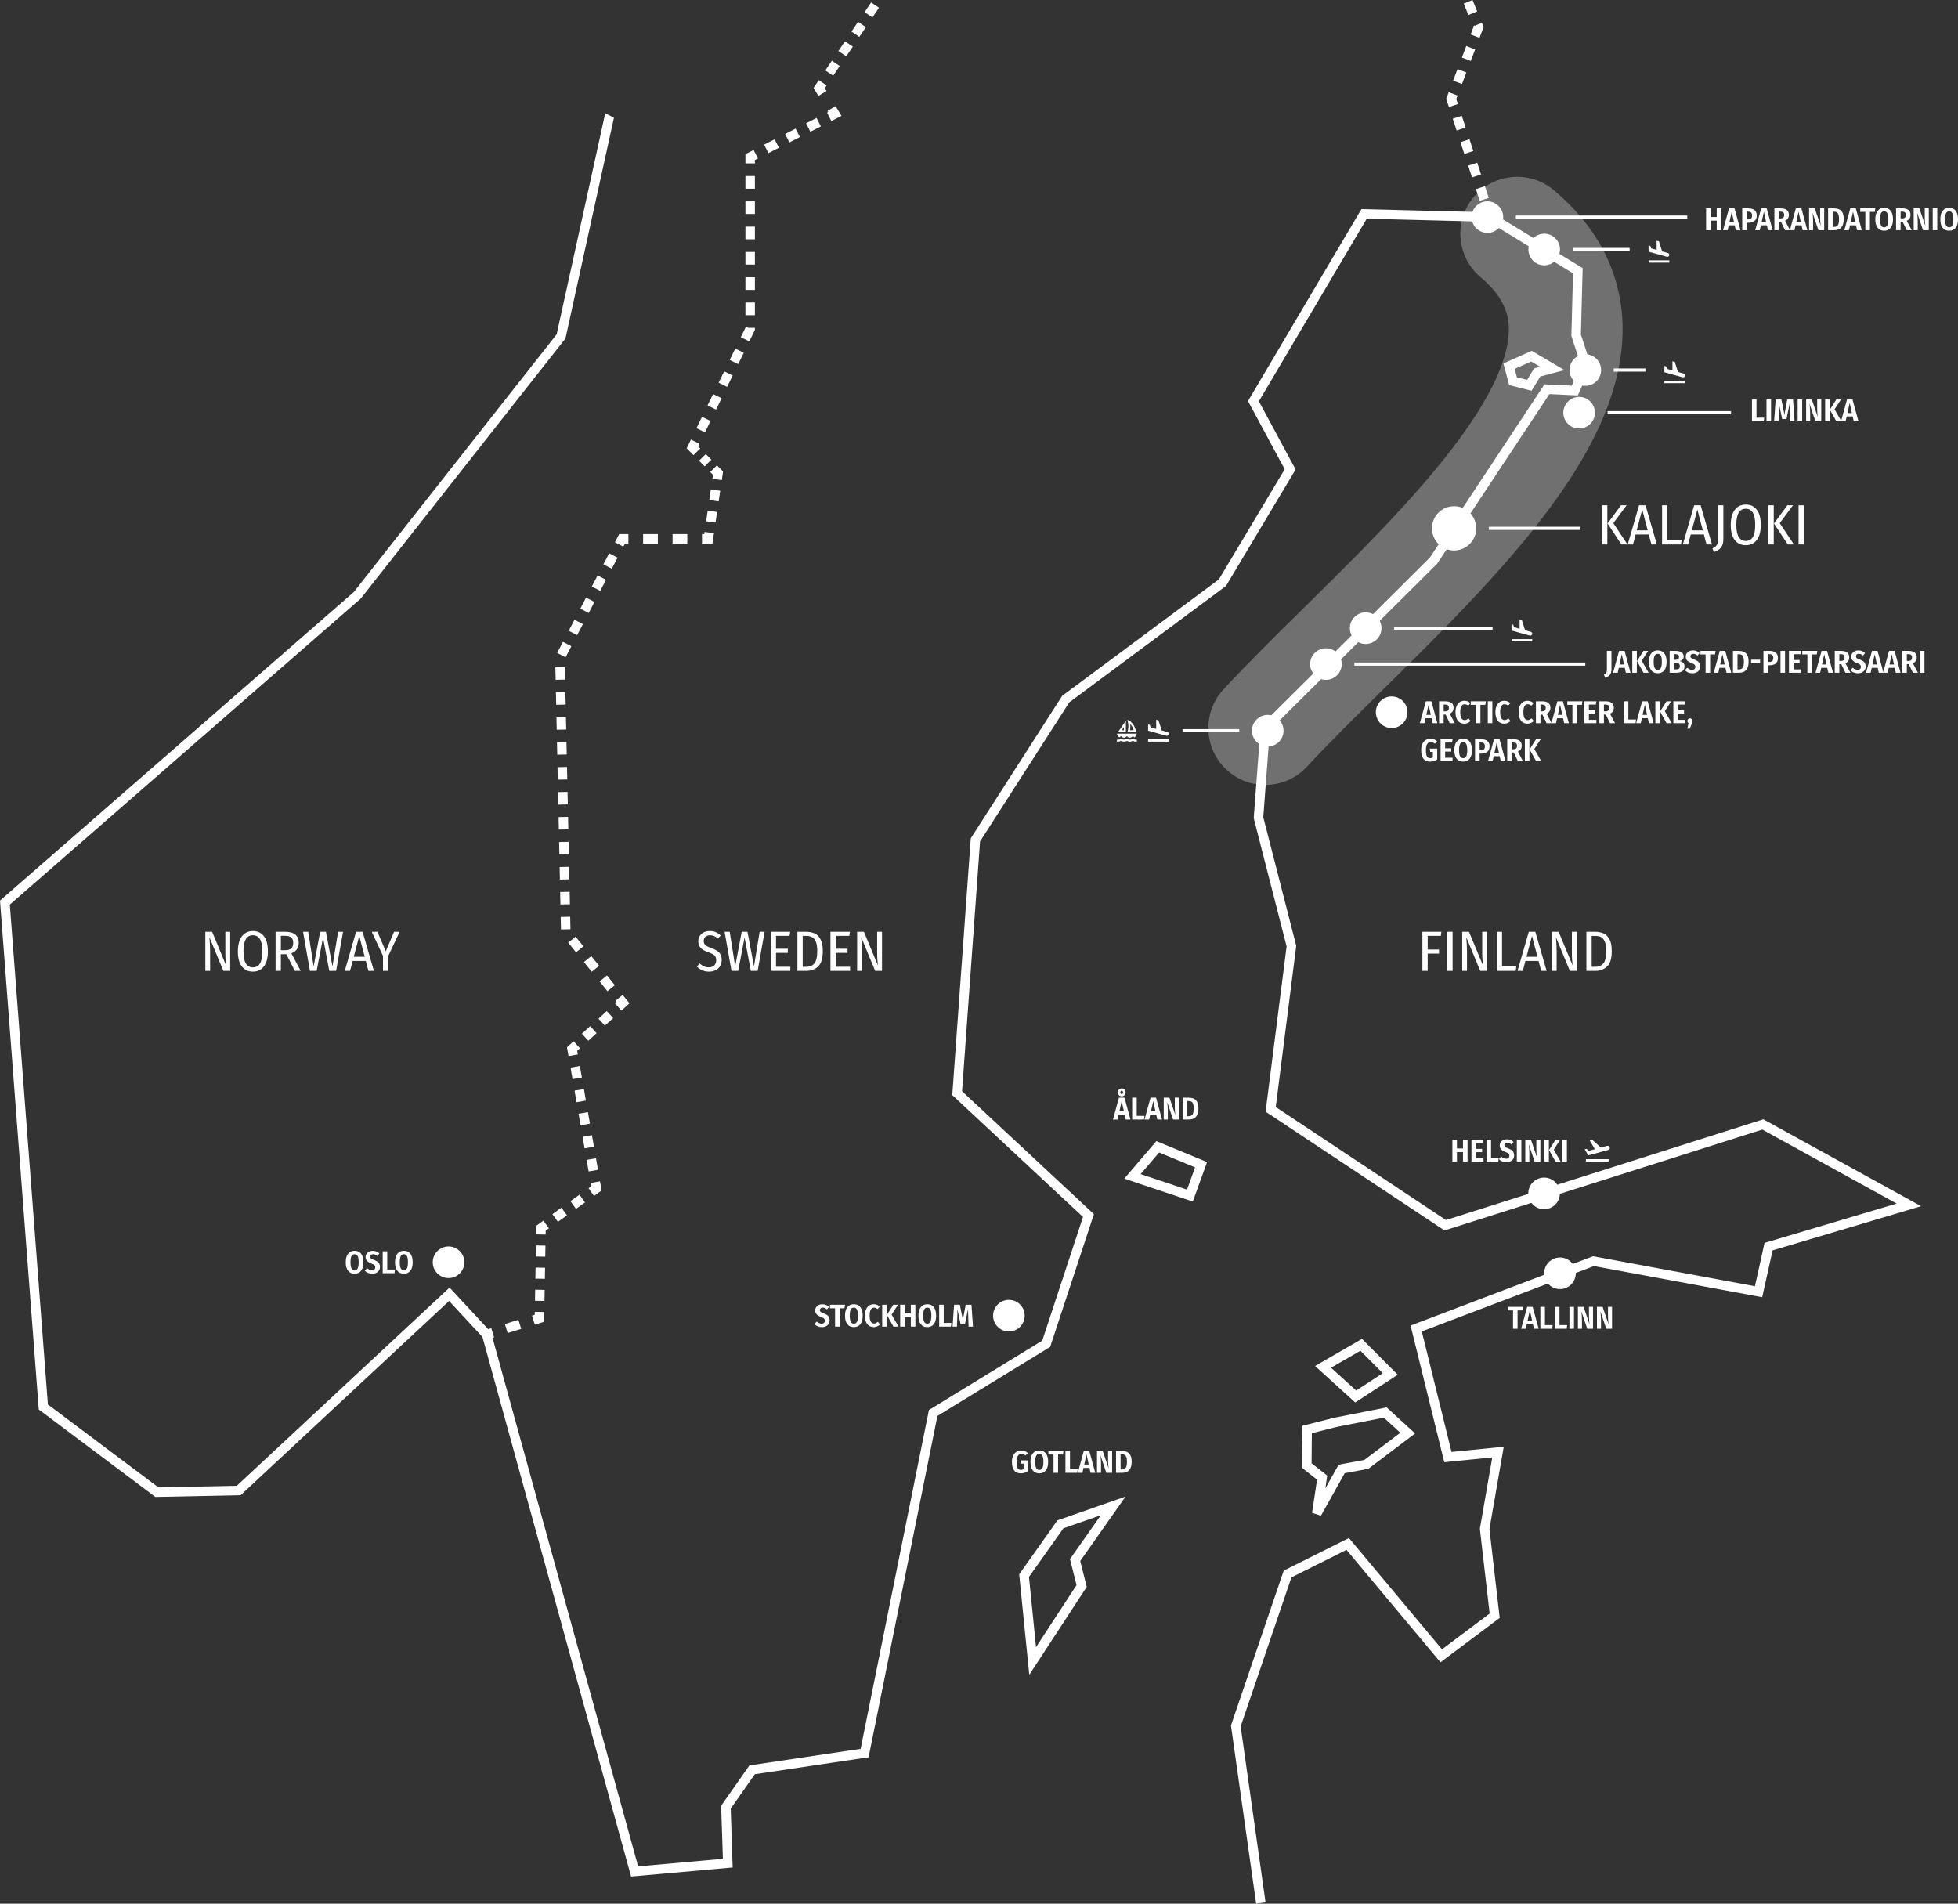 <?xml version="1.0" encoding="UTF-8"?>
<svg id="Layer_2" xmlns="http://www.w3.org/2000/svg" width="1092.76mm" height="1062.42mm" viewBox="0 0 3097.6 3011.58">
  <rect x="0" y="0" width="3097.6" height="3011.58" fill="#333333" stroke="none"/>
  <defs>
    <style>
      .cls-1 {
        fill: #fff;
      }

      .cls-2 {
        opacity: .3;
      }
    </style>
  </defs>
  <g id="Layer_3">
    <g>
      <g>
        <path class="cls-1" d="M2542.87,799.36v61.92h-8.37v-61.92h8.37ZM2573.29,799.36l-20.97,28.26,22.41,33.66h-9.63l-21.87-33.12,21.15-28.8h8.91Z"/>
        <path class="cls-1" d="M2612.53,861.28l-4.14-15.75h-20.79l-4.14,15.75h-8.37l17.91-61.92h10.26l17.91,61.92h-8.64ZM2589.31,838.96h17.37l-8.64-32.94-8.73,32.94Z"/>
        <path class="cls-1" d="M2637.81,799.36v54.81h22.59l-.9,7.11h-30.06v-61.92h8.37Z"/>
        <path class="cls-1" d="M2699.73,861.28l-4.14-15.75h-20.79l-4.14,15.75h-8.37l17.91-61.92h10.26l17.91,61.92h-8.64ZM2676.51,838.96h17.37l-8.64-32.94-8.73,32.94Z"/>
        <path class="cls-1" d="M2726.37,852.64c0,4.08-.58,7.44-1.75,10.08-1.17,2.64-2.82,4.77-4.95,6.39-2.13,1.62-4.88,3.06-8.24,4.32l-2.25-5.94c2.46-1.2,4.3-2.42,5.54-3.64,1.23-1.23,2.08-2.73,2.57-4.5.48-1.77.72-4.12.72-7.07v-52.92h8.37v53.28Z"/>
        <path class="cls-1" d="M2779.25,806.33c4.23,5.43,6.34,13.43,6.34,23.99s-2.1,18.33-6.3,23.85c-4.2,5.52-10.02,8.28-17.46,8.28s-13.18-2.71-17.42-8.14c-4.23-5.43-6.34-13.39-6.34-23.9,0-6.9.97-12.76,2.92-17.59,1.95-4.83,4.71-8.47,8.28-10.94,3.57-2.46,7.75-3.69,12.55-3.69,7.38,0,13.19,2.71,17.42,8.14ZM2746.89,830.41c0,16.86,4.98,25.29,14.94,25.29,4.92,0,8.64-2.01,11.16-6.03,2.52-4.02,3.78-10.47,3.78-19.35s-1.28-15.27-3.83-19.35c-2.55-4.08-6.25-6.12-11.12-6.12-9.96,0-14.94,8.52-14.94,25.56Z"/>
        <path class="cls-1" d="M2806.11,799.36v61.92h-8.37v-61.92h8.37ZM2836.53,799.36l-20.97,28.26,22.41,33.66h-9.63l-21.87-33.12,21.15-28.8h8.91Z"/>
        <path class="cls-1" d="M2853.72,799.36v61.92h-8.37v-61.92h8.37Z"/>
      </g>
      <circle class="cls-1" cx="2300.4" cy="835.81" r="35"/>
      <rect class="cls-1" x="2355.4" y="833.31" width="144.72" height="5"/>
      <g>
        <rect class="cls-1" x="2348.3" y="333.7" width="15" height="10" transform="translate(12.05 752.65) rotate(-18.2)"/>
        <path class="cls-1" d="M2341.01,317.73l-6.1-18.56,14.25-4.68,6.1,18.56-14.25,4.69ZM2328.81,280.62l-6.1-18.56,14.25-4.68,6.1,18.56-14.25,4.68ZM2316.61,243.51l-6.1-18.56,14.25-4.69,6.1,18.56-14.25,4.68ZM2304.4,206.4l-6.1-18.56,14.25-4.68,6.1,18.56-14.25,4.68ZM2292.2,169.28l-4.25-12.92,3.99-10.51,14.02,5.33-2.11,5.54,2.59,7.88-14.25,4.69ZM2312.9,132.92l-14.02-5.33,6.93-18.26,14.02,5.33-6.93,18.26ZM2326.77,96.39l-14.02-5.33,6.93-18.26,14.02,5.33-6.93,18.26ZM2340.64,59.87l-14.02-5.33,4.37-11.5-.5-1.21,1.13-.46.42-1.1,1.17.45,11.16-4.58,2.75,6.69-6.47,17.04ZM2323.07,23.77l-7.42-18.07,13.88-5.7,7.42,18.07-13.88,5.7Z"/>
      </g>
      <polyline class="cls-1" points="971.27 186.33 894.57 535.44 893.51 536.79 570.73 946.88 570.2 947.34 15.53 1431.04 75.75 2221.84 250.64 2353 374.65 2350.47 711.2 2036.92 776.72 2107.49 777.21 2109.25 1009.53 2952.56 1143.63 2940.61 1140.86 2856.67 1185.56 2792.86 1361.51 2766.66 1469.6 2230.6 1648.88 2120.83 1713.34 1925.2 1506.51 1732.42 1535.78 1326.23 1536.81 1324.62 1680.42 1100.76 1928.24 916.65 2032.44 742.3 1974.32 634.47 2153.8 330.79 2359.56 336 2503.8 424.16 2501.01 529.2 2517.08 578.53 2496.14 625.58 2451.16 623.43 2273.8 891.54 2273.26 892.08 2008.92 1155.07 1998.55 1292.84 2050.68 1496.22 2018.26 1751.3 2287.52 1930.07 2789.63 1770.74 3039.19 1908.17 2804.29 1978.08 2787.82 2052.18 2521.6 2002.9 2249.29 2106.27 2296.35 2296.95 2378.97 2288.69 2356.33 2418.9 2372.55 2559.49 2278.86 2629.75 2130.14 2451.82 2043.08 2495.35 1962.74 2731.18 2002.12 3009.48 1987.27 3011.58 1947.39 2729.73 1947.96 2728.04 2030.86 2484.69 2134.04 2433.1 2281.25 2609.22 2356.66 2552.66 2341.18 2418.46 2360.81 2305.58 2284.9 2313.17 2231.55 2096.96 2520.21 1987.38 2776.32 2034.79 2791.56 1966.22 3000.55 1904.02 2788.03 1786.98 2285.21 1946.54 2002.2 1758.65 2035.44 1497.17 1983.41 1294.18 1994.38 1148.37 2262.14 881.99 2443.35 608.04 2486.61 610.11 2501.03 577.69 2485.94 531.39 2488.58 432.44 2355.16 350.89 2162.23 346.01 1991.55 634.81 2049.69 742.68 1939.58 926.91 1938.38 927.8 1691.57 1111.17 1550.47 1331.11 1521.99 1726.34 1730.59 1920.77 1661.4 2130.75 1483.01 2239.98 1374.14 2779.95 1194.15 2806.75 1156.02 2861.17 1159.08 2954.3 998.39 2968.62 763.23 2115.01 710.44 2058.13 380.69 2365.35 245.77 2368.1 61.31 2229.76 61.06 2226.37 0 1424.67 2.83 1422.2 559.81 936.5 880.66 528.86 957.21 180.43 957.96 179.29"/>
      <g>
        <path class="cls-1" d="M1318.12,119.81l-12.44-8.38,10.35-15.36,12.44,8.38-10.35,15.36ZM1338.82,89.08l-12.44-8.38,10.35-15.36,12.44,8.38-10.35,15.36ZM1359.51,58.35l-12.44-8.38,10.35-15.36,12.44,8.38-10.35,15.36ZM1380.21,27.62l-12.44-8.38,10.35-15.36,12.44,8.38-10.35,15.36Z"/>
        <polygon class="cls-1" points="1294.71 151.72 1287.07 139.06 1295.33 126.8 1307.77 135.18 1304.86 139.5 1307.55 143.97 1294.71 151.72"/>
        <polygon class="cls-1" points="1315.2 191.5 1308.39 178.14 1310.12 177.26 1309.12 175.59 1321.96 167.85 1331.29 183.31 1315.2 191.5"/>
        <path class="cls-1" d="M1215.68,242.17l-6.8-13.37,16.59-8.44,6.8,13.37-16.59,8.44ZM1248.85,225.28l-6.8-13.37,16.59-8.44,6.8,13.37-16.59,8.44ZM1282.02,208.39l-6.8-13.37,16.59-8.44,6.8,13.37-16.59,8.44Z"/>
        <polygon class="cls-1" points="1194.28 258.47 1179.28 258.47 1179.28 243.87 1192.29 237.25 1199.1 250.61 1194.28 253.06 1194.28 258.47"/>
        <path class="cls-1" d="M1115.31,683.95l-13.48-6.57,8.76-17.99,13.48,6.57-8.76,17.99ZM1132.84,647.97l-13.48-6.57,8.76-17.99,13.48,6.57-8.76,17.99ZM1150.37,611.99l-13.48-6.57,8.77-17.99,13.48,6.57-8.77,17.99ZM1167.9,576.01l-13.48-6.57,8.77-17.99,13.48,6.57-8.77,17.99ZM1185.43,540.04l-13.48-6.57,8.1-16.62,3.61,1.76h10.63v3.26l-8.85,18.17ZM1194.28,498.6h-15v-20.01h15v20.01ZM1194.28,458.58h-15v-20.01h15v20.01ZM1194.28,418.55h-15v-20.01h15v20.01ZM1194.28,378.53h-15v-20.01h15v20.01ZM1194.28,338.51h-15v-20.01h15v20.01ZM1194.28,298.49h-15v-20.01h15v20.01Z"/>
        <polygon class="cls-1" points="1097.13 720.03 1086.35 709.14 1093.06 695.37 1106.54 701.94 1104.49 706.14 1107.78 709.47 1097.13 720.03"/>
        <rect class="cls-1" x="1108.18" y="721.83" width="15" height="12.53" transform="translate(-189.36 995.96) rotate(-44.73)"/>
        <polygon class="cls-1" points="1141.9 759.54 1127.06 757.35 1127.97 751.17 1123.57 746.72 1134.23 736.17 1143.91 745.94 1141.9 759.54"/>
        <path class="cls-1" d="M1131.98,826.79l-14.84-2.19,2.48-16.81,14.84,2.19-2.48,16.81ZM1136.94,793.17l-14.84-2.19,2.48-16.81,14.84,2.19-2.48,16.81Z"/>
        <polygon class="cls-1" points="1127.09 859.9 1110.61 859.9 1110.61 844.9 1114.14 844.9 1114.65 841.42 1129.49 843.61 1127.09 859.9"/>
        <path class="cls-1" d="M1087.32,859.9h-23.3v-15h23.3v15ZM1040.72,859.9h-23.3v-15h23.3v15Z"/>
        <polygon class="cls-1" points="986.15 864.74 972.85 857.8 979.58 844.9 994.13 844.9 994.13 859.9 988.67 859.9 986.15 864.74"/>
        <path class="cls-1" d="M961.02,1567.97l-12.42-15.35,11.66-9.43,12.42,15.35-11.66,9.43ZM936.18,1537.26l-12.42-15.35,11.66-9.43,12.42,15.35-11.66,9.43ZM911.34,1506.55l-12.42-15.35,11.66-9.43,12.42,15.35-11.66,9.43ZM887.48,1470.32l-.42-19.74,15-.32.42,19.74-15,.32ZM886.63,1430.83l-.42-19.74,15-.32.42,19.74-15,.32ZM885.79,1391.34l-.42-19.74,15-.32.42,19.74-15,.32ZM884.95,1351.85l-.42-19.74,15-.32.42,19.74-15,.32ZM884.11,1312.36l-.42-19.74,15-.32.42,19.74-15,.32ZM883.27,1272.88l-.42-19.74,15-.32.42,19.74-15,.32ZM882.42,1233.39l-.42-19.74,15-.32.42,19.74-15,.32ZM881.58,1193.9l-.42-19.74,15-.32.42,19.74-15,.32ZM880.74,1154.41l-.42-19.74,15-.32.42,19.74-15,.32ZM879.9,1114.92l-.42-19.74,15-.32.42,19.74-15,.32ZM879.05,1075.43l-.42-19.74,15-.32.42,19.74-15,.32ZM894.76,1039.81l-13.3-6.94,9.14-17.51,13.3,6.94-9.14,17.51ZM913.04,1004.8l-13.3-6.94,9.14-17.51,13.3,6.94-9.14,17.51ZM931.32,969.78l-13.3-6.94,9.14-17.51,13.3,6.94-9.14,17.51ZM949.59,934.77l-13.3-6.94,9.14-17.51,13.3,6.94-9.14,17.51ZM967.87,899.75l-13.3-6.94,9.14-17.51,13.3,6.94-9.14,17.51Z"/>
        <polygon class="cls-1" points="983.2 1598.66 973.12 1587.56 975.28 1585.6 973.44 1583.33 985.1 1573.9 995.84 1587.18 983.2 1598.66"/>
        <path class="cls-1" d="M930.65,1646.42l-10.09-11.1,13.14-11.94,10.09,11.1-13.14,11.94ZM956.93,1622.54l-10.09-11.1,13.14-11.94,10.09,11.1-13.14,11.94Z"/>
        <polygon class="cls-1" points="899.4 1670.68 896.97 1656.76 907.43 1647.26 917.51 1658.36 913.17 1662.31 914.18 1668.1 899.4 1670.68"/>
        <path class="cls-1" d="M931.24,1853.18l-3.18-18.25,14.78-2.58,3.18,18.25-14.78,2.58ZM924.87,1816.68l-3.18-18.25,14.78-2.58,3.18,18.25-14.78,2.58ZM918.51,1780.18l-3.18-18.25,14.78-2.58,3.18,18.25-14.78,2.58ZM912.14,1743.68l-3.18-18.25,14.78-2.58,3.18,18.25-14.78,2.58ZM905.77,1707.18l-3.18-18.25,14.78-2.58,3.18,18.25-14.78,2.58Z"/>
        <polygon class="cls-1" points="939.79 1891.92 931.04 1879.73 935.34 1876.65 934.43 1871.43 949.21 1868.85 951.73 1883.34 939.79 1891.92"/>
        <path class="cls-1" d="M882.67,1932.92l-8.75-12.19,14.28-10.25,8.75,12.19-14.28,10.25ZM911.23,1912.42l-8.75-12.19,14.28-10.25,8.75,12.19-14.28,10.25Z"/>
        <polygon class="cls-1" points="863.22 1953.05 848.22 1952.78 848.46 1939.02 859.64 1930.99 868.39 1943.18 863.33 1946.81 863.22 1953.05"/>
        <path class="cls-1" d="M861.37,2058.07l-15-.26.31-17.5,15,.26-.31,17.5ZM861.99,2023.06l-15-.26.31-17.5,15,.26-.31,17.5ZM862.6,1988.05l-15-.26.31-17.5,15,.26-.31,17.5Z"/>
        <polygon class="cls-1" points="846.06 2095.56 841.62 2081.23 845.99 2079.88 846.07 2075.31 861.07 2075.57 860.8 2091 846.06 2095.56"/>
        <rect class="cls-1" x="800.47" y="2090.84" width="22.44" height="15" transform="translate(-583.94 333.66) rotate(-17.19)"/>
        <rect class="cls-1" x="769.75" y="2102.27" width="10" height="15" transform="translate(-588.98 323.27) rotate(-17.19)"/>
      </g>
      <path class="cls-1" d="M1628.35,2649.49l-15.97-158.96,60.46-85.35,107.8-37.65-71.67,101.92,10.24,40.95-90.87,139.08ZM1627.86,2494.61l11.16,111.1,64.05-98.03-10.31-41.25,48.77-69.36-59.22,20.68-54.45,76.86Z"/>
      <path class="cls-1" d="M1887.04,1900.81l-108.42-36.21,50.79-59.39,80.2,33.15-22.58,62.46ZM1804.49,1857.43l73.41,24.52,12.73-35.21-56.89-23.51-29.25,34.2Z"/>
      <g>
        <path class="cls-1" d="M1621.46,2295.65c1.68.72,3.24,1.74,4.67,3.08l-3.65,3.75c-1.13-.9-2.18-1.55-3.15-1.95-.97-.4-2.07-.6-3.3-.6-5.1,0-7.65,4.25-7.65,12.75,0,3.23.24,5.77.72,7.62.48,1.85,1.2,3.16,2.15,3.92.95.77,2.19,1.15,3.72,1.15s3.07-.4,4.4-1.2v-8.7h-4.2l-.7-5.2h11.8v17c-1.63,1.1-3.42,1.96-5.35,2.58-1.93.62-3.88.92-5.85.92-4.73,0-8.28-1.5-10.62-4.5-2.35-3-3.53-7.55-3.53-13.65,0-3.9.65-7.21,1.95-9.93,1.3-2.72,3.08-4.75,5.33-6.1s4.77-2.03,7.57-2.03c2.1,0,3.99.36,5.68,1.08Z"/>
        <path class="cls-1" d="M1654.53,2299.2c2.43,3.08,3.65,7.58,3.65,13.48s-1.22,10.31-3.65,13.42c-2.43,3.12-5.87,4.67-10.3,4.67s-7.88-1.54-10.33-4.62c-2.45-3.08-3.67-7.58-3.67-13.47s1.22-10.31,3.67-13.42,5.89-4.68,10.33-4.68,7.87,1.54,10.3,4.62ZM1639.33,2302.92c-1.07,1.97-1.6,5.22-1.6,9.75s.54,7.83,1.62,9.77c1.08,1.95,2.71,2.93,4.88,2.93s3.83-.98,4.88-2.93c1.05-1.95,1.58-5.21,1.58-9.77s-.53-7.78-1.58-9.75-2.67-2.95-4.88-2.95-3.83.98-4.9,2.95Z"/>
        <path class="cls-1" d="M1682.38,2295.37l-.75,5.6h-7.75v29h-7.2v-29h-8.1v-5.6h23.8Z"/>
        <path class="cls-1" d="M1692.73,2295.37v28.8h12.2l-.75,5.8h-18.65v-34.6h7.2Z"/>
        <path class="cls-1" d="M1725.28,2329.97l-1.7-7.8h-9.5l-1.7,7.8h-7.3l9.5-34.6h8.7l9.45,34.6h-7.45ZM1715.28,2316.87h7.1l-3.55-16.15-3.55,16.15Z"/>
        <path class="cls-1" d="M1759.38,2329.97h-9.15l-9.3-27.65c.07.47.1.83.1,1.1.27,2.33.47,4.44.62,6.33.15,1.88.22,4.07.22,6.57v13.65h-6.4v-34.6h9l9.45,27.7c-.63-4.33-.95-8.43-.95-12.3v-15.4h6.4v34.6Z"/>
        <path class="cls-1" d="M1782.46,2296.72c2.35.9,4.25,2.62,5.7,5.15s2.17,6.08,2.17,10.65c0,11.63-5.15,17.45-15.45,17.45h-9.3v-34.6h8.6c3.17,0,5.92.45,8.27,1.35ZM1772.78,2300.67v24h2.5c2.47,0,4.35-.88,5.65-2.62s1.95-4.92,1.95-9.53c0-3.2-.33-5.67-.98-7.4-.65-1.73-1.52-2.91-2.62-3.53-1.1-.62-2.45-.92-4.05-.92h-2.45Z"/>
      </g>
      <g>
        <path class="cls-1" d="M1780.94,1771.08l-1.7-7.8h-9.5l-1.7,7.8h-7.3l9.5-34.6h8.7l9.45,34.6h-7.45ZM1779.06,1723.63c1.12,1.17,1.68,2.65,1.68,4.45s-.56,3.28-1.68,4.45-2.61,1.75-4.47,1.75-3.41-.58-4.53-1.75-1.67-2.65-1.67-4.45.56-3.28,1.67-4.45c1.12-1.17,2.62-1.75,4.53-1.75s3.36.58,4.47,1.75ZM1770.94,1757.99h7.1l-3.55-16.15-3.55,16.15ZM1772.49,1728.08c0,1.77.7,2.65,2.1,2.65s2.05-.88,2.05-2.65-.68-2.65-2.05-2.65-2.1.88-2.1,2.65Z"/>
        <path class="cls-1" d="M1798.33,1736.49v28.8h12.2l-.75,5.8h-18.65v-34.6h7.2Z"/>
        <path class="cls-1" d="M1830.88,1771.08l-1.7-7.8h-9.5l-1.7,7.8h-7.3l9.5-34.6h8.7l9.45,34.6h-7.45ZM1820.88,1757.99h7.1l-3.55-16.15-3.55,16.15Z"/>
        <path class="cls-1" d="M1864.98,1771.08h-9.15l-9.3-27.65c.07.47.1.83.1,1.1.27,2.33.47,4.44.62,6.33.15,1.88.22,4.07.22,6.57v13.65h-6.4v-34.6h9l9.45,27.7c-.63-4.33-.95-8.43-.95-12.3v-15.4h6.4v34.6Z"/>
        <path class="cls-1" d="M1888.06,1737.83c2.35.9,4.25,2.62,5.7,5.15s2.17,6.08,2.17,10.65c0,11.63-5.15,17.45-15.45,17.45h-9.3v-34.6h8.6c3.17,0,5.92.45,8.27,1.35ZM1878.38,1741.79v24h2.5c2.47,0,4.35-.88,5.65-2.62s1.95-4.92,1.95-9.53c0-3.2-.33-5.67-.98-7.4-.65-1.73-1.52-2.91-2.62-3.53-1.1-.62-2.45-.92-4.05-.92h-2.45Z"/>
      </g>
      <g>
        <path class="cls-1" d="M364.16,1535.93h-10.8l-22.05-53.19c.72,7.92,1.08,15.63,1.08,23.13v30.06h-7.56v-61.92h10.71l22.14,53.28c-.24-2.1-.5-4.98-.76-8.64-.27-3.66-.41-7.29-.41-10.89v-33.75h7.65v61.92Z"/>
        <path class="cls-1" d="M417.48,1480.98c4.23,5.43,6.34,13.43,6.34,23.99s-2.1,18.33-6.3,23.85c-4.2,5.52-10.02,8.28-17.46,8.28s-13.18-2.71-17.42-8.14c-4.23-5.43-6.34-13.39-6.34-23.9,0-6.9.97-12.76,2.92-17.59,1.95-4.83,4.71-8.47,8.28-10.94,3.57-2.46,7.75-3.69,12.55-3.69,7.38,0,13.19,2.71,17.42,8.14ZM385.13,1505.06c0,16.86,4.98,25.29,14.94,25.29,4.92,0,8.64-2.01,11.16-6.03,2.52-4.02,3.78-10.47,3.78-19.35s-1.28-15.27-3.83-19.35c-2.55-4.08-6.25-6.12-11.12-6.12-9.96,0-14.94,8.52-14.94,25.56Z"/>
        <path class="cls-1" d="M466.4,1535.93l-13.32-26.37h-8.73v26.37h-8.37v-61.92h14.49c14.76,0,22.14,5.82,22.14,17.46,0,4.08-.99,7.53-2.97,10.35-1.98,2.82-4.89,4.89-8.73,6.21l14.76,27.9h-9.27ZM460.73,1500.33c2.1-1.89,3.15-4.84,3.15-8.87,0-3.78-1.07-6.57-3.19-8.37-2.13-1.8-5.6-2.7-10.4-2.7h-5.94v22.77h6.75c4.32,0,7.53-.95,9.63-2.83Z"/>
        <path class="cls-1" d="M542.71,1474.01l-10.98,61.92h-10.8l-9.9-52.74-10.08,52.74h-10.62l-10.89-61.92h8.1l8.64,54.81,10.35-54.81h9.09l10.35,54.81,8.91-54.81h7.83Z"/>
        <path class="cls-1" d="M582.85,1535.93l-4.14-15.75h-20.79l-4.14,15.75h-8.37l17.91-61.92h10.26l17.91,61.92h-8.64ZM559.63,1513.61h17.37l-8.64-32.94-8.73,32.94Z"/>
        <path class="cls-1" d="M632.17,1474.01l-17.82,38.07v23.85h-8.46v-23.76l-17.82-38.16h9l13.23,30.96,13.14-30.96h8.73Z"/>
      </g>
      <g>
        <path class="cls-1" d="M1132.41,1474.64c2.73,1.2,5.29,3,7.69,5.4l-4.23,4.77c-2.04-1.8-4.07-3.13-6.08-4-2.01-.87-4.18-1.3-6.53-1.3-3,0-5.42.83-7.24,2.47-1.83,1.65-2.75,3.83-2.75,6.53,0,1.8.36,3.34,1.08,4.63.72,1.29,1.95,2.46,3.69,3.51,1.74,1.05,4.2,2.12,7.38,3.2,3.66,1.32,6.66,2.73,9,4.23,2.34,1.5,4.14,3.42,5.4,5.76,1.26,2.34,1.89,5.28,1.89,8.82s-.81,6.71-2.43,9.5-3.95,4.98-6.97,6.57c-3.03,1.59-6.59,2.38-10.67,2.38-7.5,0-13.89-2.7-19.17-8.1l4.41-4.77c2.22,1.98,4.49,3.5,6.79,4.54,2.31,1.05,4.87,1.58,7.7,1.58,3.54,0,6.38-1,8.5-3.01,2.13-2.01,3.2-4.78,3.2-8.33,0-3.06-.86-5.49-2.57-7.29s-4.85-3.48-9.4-5.04c-5.82-2.04-10.01-4.41-12.56-7.11-2.55-2.7-3.82-6.21-3.82-10.53,0-3.06.76-5.83,2.29-8.33,1.53-2.49,3.67-4.42,6.43-5.8,2.76-1.38,5.88-2.07,9.36-2.07,3.66,0,6.85.6,9.58,1.8Z"/>
        <path class="cls-1" d="M1209.59,1474.01l-10.98,61.92h-10.8l-9.9-52.74-10.08,52.74h-10.62l-10.89-61.92h8.1l8.64,54.81,10.35-54.81h9.09l10.35,54.81,8.91-54.81h7.83Z"/>
        <path class="cls-1" d="M1250.09,1474.01l-.99,6.48h-21.42v20.43h18.63v6.48h-18.63v21.96h22.68v6.57h-31.05v-61.92h30.78Z"/>
        <path class="cls-1" d="M1288.25,1476.44c3.96,1.62,7.18,4.68,9.67,9.18,2.49,4.5,3.74,10.83,3.74,18.99,0,11.64-2.47,19.77-7.42,24.39-4.95,4.62-11.21,6.93-18.77,6.93h-13.95v-61.92h12.78c5.34,0,9.99.81,13.95,2.43ZM1269.89,1480.58v48.87h6.12c5.16,0,9.27-1.78,12.33-5.35,3.06-3.57,4.59-10.06,4.59-19.49,0-6.6-.8-11.67-2.38-15.21-1.59-3.54-3.63-5.89-6.12-7.06-2.49-1.17-5.44-1.75-8.86-1.75h-5.67Z"/>
        <path class="cls-1" d="M1344.59,1474.01l-.99,6.48h-21.42v20.43h18.63v6.48h-18.63v21.96h22.68v6.57h-31.05v-61.92h30.78Z"/>
        <path class="cls-1" d="M1395.35,1535.93h-10.8l-22.05-53.19c.72,7.92,1.08,15.63,1.08,23.13v30.06h-7.56v-61.92h10.71l22.14,53.28c-.24-2.1-.5-4.98-.76-8.64-.27-3.66-.41-7.29-.41-10.89v-33.75h7.65v61.92Z"/>
      </g>
      <g>
        <path class="cls-1" d="M2250.24,1535.93v-61.92h30.06l-.9,6.48h-20.79v21.6h18v6.48h-18v27.36h-8.37Z"/>
        <path class="cls-1" d="M2298.03,1474.01v61.92h-8.37v-61.92h8.37Z"/>
        <path class="cls-1" d="M2352.57,1535.93h-10.8l-22.05-53.19c.72,7.92,1.08,15.63,1.08,23.13v30.06h-7.56v-61.92h10.71l22.14,53.28c-.24-2.1-.5-4.98-.76-8.64-.27-3.66-.41-7.29-.41-10.89v-33.75h7.65v61.92Z"/>
        <path class="cls-1" d="M2376.23,1474.01v54.81h22.59l-.9,7.11h-30.06v-61.92h8.37Z"/>
        <path class="cls-1" d="M2438.15,1535.93l-4.14-15.75h-20.79l-4.14,15.75h-8.37l17.91-61.92h10.26l17.91,61.92h-8.64ZM2414.93,1513.61h17.37l-8.64-32.94-8.73,32.94Z"/>
        <path class="cls-1" d="M2494.4,1535.93h-10.8l-22.05-53.19c.72,7.92,1.08,15.63,1.08,23.13v30.06h-7.56v-61.92h10.71l22.14,53.28c-.24-2.1-.5-4.98-.76-8.64-.27-3.66-.41-7.29-.41-10.89v-33.75h7.65v61.92Z"/>
        <path class="cls-1" d="M2536.43,1476.44c3.96,1.62,7.18,4.68,9.67,9.18,2.49,4.5,3.74,10.83,3.74,18.99,0,11.64-2.47,19.77-7.42,24.39-4.95,4.62-11.21,6.93-18.77,6.93h-13.95v-61.92h12.78c5.34,0,9.99.81,13.95,2.43ZM2518.07,1480.58v48.87h6.12c5.16,0,9.27-1.78,12.33-5.35,3.06-3.57,4.59-10.06,4.59-19.49,0-6.6-.8-11.67-2.38-15.21-1.59-3.54-3.63-5.89-6.12-7.06-2.49-1.17-5.44-1.75-8.86-1.75h-5.67Z"/>
      </g>
      <g>
        <path class="cls-1" d="M2314.5,1837.74v-15.2h-9.6v15.2h-7.2v-34.6h7.2v13.7h9.6v-13.7h7.2v34.6h-7.2Z"/>
        <path class="cls-1" d="M2346.9,1803.14l-.75,5.25h-11.05v9.15h9.65v5.2h-9.65v9.7h11.8v5.3h-19v-34.6h19Z"/>
        <path class="cls-1" d="M2358.85,1803.14v28.8h12.2l-.75,5.8h-18.65v-34.6h7.2Z"/>
        <path class="cls-1" d="M2389.77,1803.44c1.72.73,3.29,1.82,4.72,3.25l-3.35,3.85c-1.1-.97-2.2-1.67-3.3-2.12-1.1-.45-2.25-.67-3.45-.67-1.37,0-2.44.34-3.22,1.03-.78.68-1.18,1.62-1.18,2.82,0,.8.18,1.48.53,2.03s.96,1.08,1.83,1.58c.87.5,2.13,1.05,3.8,1.65,2.07.77,3.76,1.6,5.08,2.5,1.32.9,2.33,2.03,3.05,3.4.72,1.37,1.08,3.05,1.08,5.05s-.49,3.91-1.48,5.53c-.98,1.62-2.41,2.89-4.27,3.83-1.87.93-4.05,1.4-6.55,1.4-4.7,0-8.62-1.6-11.75-4.8l3.6-4c1.27,1.1,2.53,1.93,3.78,2.5,1.25.57,2.59.85,4.02.85,1.63,0,2.9-.43,3.8-1.3.9-.87,1.35-2.05,1.35-3.55,0-1.33-.41-2.41-1.23-3.22s-2.32-1.62-4.52-2.43c-3.4-1.27-5.83-2.7-7.3-4.3-1.47-1.6-2.2-3.67-2.2-6.2,0-1.9.48-3.59,1.45-5.07.97-1.48,2.3-2.63,4-3.45,1.7-.82,3.62-1.23,5.75-1.23,2.27,0,4.26.37,5.97,1.1Z"/>
        <path class="cls-1" d="M2406.85,1803.14v34.6h-7.2v-34.6h7.2Z"/>
        <path class="cls-1" d="M2436.95,1837.74h-9.15l-9.3-27.65c.07.47.1.83.1,1.1.27,2.33.47,4.44.62,6.33.15,1.88.22,4.07.22,6.57v13.65h-6.4v-34.6h9l9.45,27.7c-.63-4.33-.95-8.43-.95-12.3v-15.4h6.4v34.6Z"/>
        <path class="cls-1" d="M2450.35,1803.14v34.6h-7.2v-34.6h7.2ZM2468.2,1803.14l-10.15,15.6,11,19h-8.15l-10.3-18.45,10.2-16.15h7.4Z"/>
        <path class="cls-1" d="M2478.85,1803.14v34.6h-7.2v-34.6h7.2Z"/>
      </g>
      <circle class="cls-1" cx="2507.98" cy="585.39" r="25"/>
      <circle class="cls-1" cx="2160.53" cy="993.76" r="25"/>
      <circle class="cls-1" cx="2005.57" cy="1155.95" r="25"/>
      <circle class="cls-1" cx="2442.77" cy="1887.93" r="25"/>
      <g>
        <path class="cls-1" d="M2409.31,2067.48l-.75,5.6h-7.75v29h-7.2v-29h-8.1v-5.6h23.8Z"/>
        <path class="cls-1" d="M2426.71,2102.08l-1.7-7.8h-9.5l-1.7,7.8h-7.3l9.5-34.6h8.7l9.45,34.6h-7.45ZM2416.71,2088.98h7.1l-3.55-16.15-3.55,16.15Z"/>
        <path class="cls-1" d="M2444.11,2067.48v28.8h12.2l-.75,5.8h-18.65v-34.6h7.2Z"/>
        <path class="cls-1" d="M2467.11,2067.48v28.8h12.2l-.75,5.8h-18.65v-34.6h7.2Z"/>
        <path class="cls-1" d="M2490.1,2067.48v34.6h-7.2v-34.6h7.2Z"/>
        <path class="cls-1" d="M2520.2,2102.08h-9.15l-9.3-27.65c.07.47.1.83.1,1.1.27,2.33.47,4.44.62,6.33.15,1.88.22,4.07.22,6.57v13.65h-6.4v-34.6h9l9.45,27.7c-.63-4.33-.95-8.43-.95-12.3v-15.4h6.4v34.6Z"/>
        <path class="cls-1" d="M2550.3,2102.08h-9.15l-9.3-27.65c.07.47.1.83.1,1.1.27,2.33.47,4.44.62,6.33.15,1.88.22,4.07.22,6.57v13.65h-6.4v-34.6h9l9.45,27.7c-.63-4.33-.95-8.43-.95-12.3v-15.4h6.4v34.6Z"/>
      </g>
      <circle class="cls-1" cx="2467.91" cy="2014.33" r="25"/>
      <g>
        <path class="cls-1" d="M1306.87,2064.35c1.72.73,3.29,1.82,4.72,3.25l-3.35,3.85c-1.1-.97-2.2-1.67-3.3-2.12-1.1-.45-2.25-.67-3.45-.67-1.37,0-2.44.34-3.22,1.03-.78.68-1.18,1.62-1.18,2.82,0,.8.18,1.48.53,2.03s.96,1.08,1.83,1.58c.87.5,2.13,1.05,3.8,1.65,2.07.77,3.76,1.6,5.08,2.5,1.32.9,2.33,2.03,3.05,3.4.72,1.37,1.08,3.05,1.08,5.05s-.49,3.91-1.48,5.53c-.98,1.62-2.41,2.89-4.27,3.83-1.87.93-4.05,1.4-6.55,1.4-4.7,0-8.62-1.6-11.75-4.8l3.6-4c1.27,1.1,2.53,1.93,3.78,2.5,1.25.57,2.59.85,4.02.85,1.63,0,2.9-.43,3.8-1.3.9-.87,1.35-2.05,1.35-3.55,0-1.33-.41-2.41-1.23-3.22s-2.32-1.62-4.52-2.43c-3.4-1.27-5.83-2.7-7.3-4.3-1.47-1.6-2.2-3.67-2.2-6.2,0-1.9.48-3.59,1.45-5.07.97-1.48,2.3-2.63,4-3.45,1.7-.82,3.62-1.23,5.75-1.23,2.27,0,4.26.37,5.97,1.1Z"/>
        <path class="cls-1" d="M1336.79,2064.05l-.75,5.6h-7.75v29h-7.2v-29h-8.1v-5.6h23.8Z"/>
        <path class="cls-1" d="M1361.14,2067.88c2.43,3.08,3.65,7.58,3.65,13.48s-1.22,10.31-3.65,13.42c-2.43,3.12-5.87,4.67-10.3,4.67s-7.88-1.54-10.33-4.62c-2.45-3.08-3.67-7.58-3.67-13.47s1.22-10.31,3.67-13.42,5.89-4.68,10.33-4.68,7.87,1.54,10.3,4.62ZM1345.94,2071.6c-1.07,1.97-1.6,5.22-1.6,9.75s.54,7.83,1.62,9.77c1.08,1.95,2.71,2.93,4.88,2.93s3.83-.98,4.88-2.93c1.05-1.95,1.58-5.21,1.58-9.77s-.53-7.78-1.58-9.75-2.67-2.95-4.88-2.95-3.83.98-4.9,2.95Z"/>
        <path class="cls-1" d="M1387.49,2064.18c1.5.62,2.95,1.54,4.35,2.77l-3.45,4.1c-.93-.8-1.85-1.39-2.75-1.78-.9-.38-1.87-.58-2.9-.58-4.63,0-6.95,4.2-6.95,12.6,0,4.33.62,7.5,1.85,9.5s2.95,3,5.15,3c1.17,0,2.2-.23,3.1-.7.9-.47,1.88-1.13,2.95-2l3.35,4.05c-1.17,1.27-2.58,2.3-4.25,3.1-1.67.8-3.52,1.2-5.55,1.2-2.83,0-5.31-.67-7.42-2.02-2.12-1.35-3.76-3.38-4.92-6.1-1.17-2.72-1.75-6.06-1.75-10.02s.6-7.2,1.8-9.9,2.87-4.73,5-6.1c2.13-1.37,4.55-2.05,7.25-2.05,1.93,0,3.65.31,5.15.93Z"/>
        <path class="cls-1" d="M1402.84,2064.05v34.6h-7.2v-34.6h7.2ZM1420.69,2064.05l-10.15,15.6,11,19h-8.15l-10.3-18.45,10.2-16.15h7.4Z"/>
        <path class="cls-1" d="M1440.94,2098.65v-15.2h-9.6v15.2h-7.2v-34.6h7.2v13.7h9.6v-13.7h7.2v34.6h-7.2Z"/>
        <path class="cls-1" d="M1477.29,2067.88c2.43,3.08,3.65,7.58,3.65,13.48s-1.22,10.31-3.65,13.42c-2.43,3.12-5.87,4.67-10.3,4.67s-7.88-1.54-10.33-4.62c-2.45-3.08-3.67-7.58-3.67-13.47s1.22-10.31,3.67-13.42,5.89-4.68,10.33-4.68,7.87,1.54,10.3,4.62ZM1462.09,2071.6c-1.07,1.97-1.6,5.22-1.6,9.75s.54,7.83,1.62,9.77c1.08,1.95,2.71,2.93,4.88,2.93s3.83-.98,4.88-2.93c1.05-1.95,1.58-5.21,1.58-9.77s-.53-7.78-1.58-9.75-2.67-2.95-4.88-2.95-3.83.98-4.9,2.95Z"/>
        <path class="cls-1" d="M1492.99,2064.05v28.8h12.2l-.75,5.8h-18.65v-34.6h7.2Z"/>
        <path class="cls-1" d="M1539.29,2098.65h-6.95l-.55-14.15c-.2-3.6-.3-7.1-.3-10.5,0-1.6.02-2.77.05-3.5l-5,24.45h-6.8l-5.25-24.5c.1,2.1.15,4.17.15,6.2,0,1.7-.07,4.38-.2,8.05l-.55,13.95h-6.9l2.4-34.6h9.05l4.85,23.95,4.45-23.95h9.15l2.4,34.6Z"/>
      </g>
      <circle class="cls-1" cx="1596.09" cy="2081.35" r="25"/>
      <g>
        <path class="cls-1" d="M571.27,1983.39c2.43,3.08,3.65,7.58,3.65,13.48s-1.22,10.31-3.65,13.42c-2.43,3.12-5.87,4.67-10.3,4.67s-7.88-1.54-10.33-4.62c-2.45-3.08-3.67-7.58-3.67-13.47s1.22-10.31,3.67-13.42,5.89-4.68,10.33-4.68,7.87,1.54,10.3,4.62ZM556.07,1987.11c-1.07,1.97-1.6,5.22-1.6,9.75s.54,7.83,1.62,9.77c1.08,1.95,2.71,2.93,4.88,2.93s3.83-.98,4.88-2.93c1.05-1.95,1.58-5.21,1.58-9.77s-.53-7.78-1.58-9.75-2.67-2.95-4.88-2.95-3.83.98-4.9,2.95Z"/>
        <path class="cls-1" d="M595.54,1979.86c1.72.73,3.29,1.82,4.72,3.25l-3.35,3.85c-1.1-.97-2.2-1.67-3.3-2.12-1.1-.45-2.25-.67-3.45-.67-1.37,0-2.44.34-3.22,1.03-.78.68-1.18,1.62-1.18,2.82,0,.8.18,1.48.53,2.03s.96,1.08,1.83,1.58c.87.5,2.13,1.05,3.8,1.65,2.07.77,3.76,1.6,5.08,2.5,1.32.9,2.33,2.03,3.05,3.4.72,1.37,1.08,3.05,1.08,5.05s-.49,3.91-1.48,5.53c-.98,1.62-2.41,2.89-4.27,3.83-1.87.93-4.05,1.4-6.55,1.4-4.7,0-8.62-1.6-11.75-4.8l3.6-4c1.27,1.1,2.53,1.93,3.78,2.5,1.25.57,2.59.85,4.02.85,1.63,0,2.9-.43,3.8-1.3.9-.87,1.35-2.05,1.35-3.55,0-1.33-.41-2.41-1.23-3.22s-2.32-1.62-4.52-2.43c-3.4-1.27-5.83-2.7-7.3-4.3-1.47-1.6-2.2-3.67-2.2-6.2,0-1.9.48-3.59,1.45-5.07.97-1.48,2.3-2.63,4-3.45,1.7-.82,3.62-1.23,5.75-1.23,2.27,0,4.26.37,5.97,1.1Z"/>
        <path class="cls-1" d="M612.62,1979.56v28.8h12.2l-.75,5.8h-18.65v-34.6h7.2Z"/>
        <path class="cls-1" d="M649.22,1983.39c2.43,3.08,3.65,7.58,3.65,13.48s-1.22,10.31-3.65,13.42c-2.43,3.12-5.87,4.67-10.3,4.67s-7.88-1.54-10.33-4.62c-2.45-3.08-3.67-7.58-3.67-13.47s1.22-10.31,3.67-13.42,5.89-4.68,10.33-4.68,7.87,1.54,10.3,4.62ZM634.02,1987.11c-1.07,1.97-1.6,5.22-1.6,9.75s.54,7.83,1.62,9.77c1.08,1.95,2.71,2.93,4.88,2.93s3.83-.98,4.88-2.93c1.05-1.95,1.58-5.21,1.58-9.77s-.53-7.78-1.58-9.75-2.67-2.95-4.88-2.95-3.83.98-4.9,2.95Z"/>
      </g>
      <circle class="cls-1" cx="709.62" cy="1996.86" r="25"/>
      <rect class="cls-1" x="2552.98" y="582.89" width="50.12" height="5"/>
      <g>
        <path class="cls-1" d="M2715.9,364.2v-15.2h-9.6v15.2h-7.2v-34.6h7.2v13.7h9.6v-13.7h7.2v34.6h-7.2Z"/>
        <path class="cls-1" d="M2746.05,364.2l-1.7-7.8h-9.5l-1.7,7.8h-7.3l9.5-34.6h8.7l9.45,34.6h-7.45ZM2736.05,351.11h7.1l-3.55-16.15-3.55,16.15Z"/>
        <path class="cls-1" d="M2775.7,332.41c2.33,1.87,3.5,4.63,3.5,8.3,0,3.87-1.15,6.78-3.45,8.72-2.3,1.95-5.47,2.93-9.5,2.93h-2.8v11.85h-7.2v-34.6h9.4c4.37,0,7.72.93,10.05,2.8ZM2770.3,345.61c1-.97,1.5-2.58,1.5-4.85,0-2.03-.5-3.53-1.5-4.5-1-.97-2.53-1.45-4.6-1.45h-2.25v12.25h2.3c2.03,0,3.55-.48,4.55-1.45Z"/>
        <path class="cls-1" d="M2796.95,364.2l-1.7-7.8h-9.5l-1.7,7.8h-7.3l9.5-34.6h8.7l9.45,34.6h-7.45ZM2786.95,351.11h7.1l-3.55-16.15-3.55,16.15Z"/>
        <path class="cls-1" d="M2817.45,350.55h-3.1v13.65h-7.2v-34.6h9.6c8.87,0,13.3,3.43,13.3,10.3,0,4.5-2.02,7.6-6.05,9.3l7.95,15h-7.95l-6.55-13.65ZM2817.1,345.5c1.9,0,3.29-.45,4.17-1.35.88-.9,1.33-2.32,1.33-4.25,0-1.77-.47-3.07-1.42-3.9-.95-.83-2.44-1.25-4.47-1.25h-2.35v10.75h2.75Z"/>
        <path class="cls-1" d="M2851.8,364.2l-1.7-7.8h-9.5l-1.7,7.8h-7.3l9.5-34.6h8.7l9.45,34.6h-7.45ZM2841.8,351.11h7.1l-3.55-16.15-3.55,16.15Z"/>
        <path class="cls-1" d="M2885.9,364.2h-9.15l-9.3-27.65c.07.47.1.83.1,1.1.27,2.33.47,4.44.62,6.33.15,1.88.22,4.07.22,6.57v13.65h-6.4v-34.6h9l9.45,27.7c-.63-4.33-.95-8.43-.95-12.3v-15.4h6.4v34.6Z"/>
        <path class="cls-1" d="M2908.97,330.95c2.35.9,4.25,2.62,5.7,5.15s2.17,6.08,2.17,10.65c0,11.63-5.15,17.45-15.45,17.45h-9.3v-34.6h8.6c3.17,0,5.92.45,8.27,1.35ZM2899.3,334.91v24h2.5c2.47,0,4.35-.88,5.65-2.62s1.95-4.92,1.95-9.53c0-3.2-.33-5.67-.98-7.4-.65-1.73-1.52-2.91-2.62-3.53-1.1-.62-2.45-.92-4.05-.92h-2.45Z"/>
        <path class="cls-1" d="M2937.95,364.2l-1.7-7.8h-9.5l-1.7,7.8h-7.3l9.5-34.6h8.7l9.45,34.6h-7.45ZM2927.95,351.11h7.1l-3.55-16.15-3.55,16.15Z"/>
        <path class="cls-1" d="M2966.75,329.61l-.75,5.6h-7.75v29h-7.2v-29h-8.1v-5.6h23.8Z"/>
        <path class="cls-1" d="M2991.1,333.43c2.43,3.08,3.65,7.58,3.65,13.48s-1.22,10.31-3.65,13.42c-2.43,3.12-5.87,4.67-10.3,4.67s-7.88-1.54-10.33-4.62c-2.45-3.08-3.67-7.58-3.67-13.47s1.22-10.31,3.67-13.42,5.89-4.68,10.33-4.68,7.87,1.54,10.3,4.62ZM2975.9,337.16c-1.07,1.97-1.6,5.22-1.6,9.75s.54,7.83,1.62,9.77c1.08,1.95,2.71,2.93,4.88,2.93s3.83-.98,4.88-2.93c1.05-1.95,1.58-5.21,1.58-9.77s-.53-7.78-1.58-9.75-2.67-2.95-4.88-2.95-3.83.98-4.9,2.95Z"/>
        <path class="cls-1" d="M3009.9,350.55h-3.1v13.65h-7.2v-34.6h9.6c8.87,0,13.3,3.43,13.3,10.3,0,4.5-2.02,7.6-6.05,9.3l7.95,15h-7.95l-6.55-13.65ZM3009.55,345.5c1.9,0,3.29-.45,4.17-1.35.88-.9,1.33-2.32,1.33-4.25,0-1.77-.47-3.07-1.42-3.9-.95-.83-2.44-1.25-4.47-1.25h-2.35v10.75h2.75Z"/>
        <path class="cls-1" d="M3051.4,364.2h-9.15l-9.3-27.65c.07.47.1.83.1,1.1.27,2.33.47,4.44.62,6.33.15,1.88.22,4.07.22,6.57v13.65h-6.4v-34.6h9l9.45,27.7c-.63-4.33-.95-8.43-.95-12.3v-15.4h6.4v34.6Z"/>
        <path class="cls-1" d="M3064.8,329.61v34.6h-7.2v-34.6h7.2Z"/>
        <path class="cls-1" d="M3093.95,333.43c2.43,3.08,3.65,7.58,3.65,13.48s-1.22,10.31-3.65,13.42c-2.43,3.12-5.87,4.67-10.3,4.67s-7.88-1.54-10.33-4.62c-2.45-3.08-3.67-7.58-3.67-13.47s1.22-10.31,3.67-13.42,5.89-4.68,10.33-4.68,7.87,1.54,10.3,4.62ZM3078.75,337.16c-1.07,1.97-1.6,5.22-1.6,9.75s.54,7.83,1.62,9.77c1.08,1.95,2.71,2.93,4.88,2.93s3.83-.98,4.88-2.93c1.05-1.95,1.58-5.21,1.58-9.77s-.53-7.78-1.58-9.75-2.67-2.95-4.88-2.95-3.83.98-4.9,2.95Z"/>
      </g>
      <circle class="cls-1" cx="2353.11" cy="343.45" r="25"/>
      <rect class="cls-1" x="2398.11" y="340.95" width="271.17" height="5"/>
      <rect class="cls-1" x="2205.53" y="991.26" width="155.74" height="5"/>
      <circle class="cls-1" cx="2097.66" cy="1050.56" r="25"/>
      <rect class="cls-1" x="2142.66" y="1048.06" width="365.32" height="5"/>
      <rect class="cls-1" x="1870.83" y="1153.45" width="89.74" height="5"/>
      <g>
        <path class="cls-1" d="M2266.47,1144.02l-1.7-7.8h-9.5l-1.7,7.8h-7.3l9.5-34.6h8.7l9.45,34.6h-7.45ZM2256.47,1130.92h7.1l-3.55-16.15-3.55,16.15Z"/>
        <path class="cls-1" d="M2286.97,1130.37h-3.1v13.65h-7.2v-34.6h9.6c8.87,0,13.3,3.43,13.3,10.3,0,4.5-2.02,7.6-6.05,9.3l7.95,15h-7.95l-6.55-13.65ZM2286.62,1125.32c1.9,0,3.29-.45,4.17-1.35.88-.9,1.33-2.32,1.33-4.25,0-1.77-.47-3.07-1.42-3.9-.95-.83-2.44-1.25-4.47-1.25h-2.35v10.75h2.75Z"/>
        <path class="cls-1" d="M2321.82,1109.55c1.5.62,2.95,1.54,4.35,2.77l-3.45,4.1c-.93-.8-1.85-1.39-2.75-1.78-.9-.38-1.87-.58-2.9-.58-4.63,0-6.95,4.2-6.95,12.6,0,4.33.62,7.5,1.85,9.5s2.95,3,5.15,3c1.17,0,2.2-.23,3.1-.7.9-.47,1.88-1.13,2.95-2l3.35,4.05c-1.17,1.27-2.58,2.3-4.25,3.1-1.67.8-3.52,1.2-5.55,1.2-2.83,0-5.31-.67-7.42-2.02-2.12-1.35-3.76-3.38-4.92-6.1-1.17-2.72-1.75-6.06-1.75-10.02s.6-7.2,1.8-9.9,2.87-4.73,5-6.1c2.13-1.37,4.55-2.05,7.25-2.05,1.93,0,3.65.31,5.15.93Z"/>
        <path class="cls-1" d="M2350.57,1109.42l-.75,5.6h-7.75v29h-7.2v-29h-8.1v-5.6h23.8Z"/>
        <path class="cls-1" d="M2360.92,1109.42v34.6h-7.2v-34.6h7.2Z"/>
        <path class="cls-1" d="M2384.97,1109.55c1.5.62,2.95,1.54,4.35,2.77l-3.45,4.1c-.93-.8-1.85-1.39-2.75-1.78-.9-.38-1.87-.58-2.9-.58-4.63,0-6.95,4.2-6.95,12.6,0,4.33.62,7.5,1.85,9.5s2.95,3,5.15,3c1.17,0,2.2-.23,3.1-.7.9-.47,1.88-1.13,2.95-2l3.35,4.05c-1.17,1.27-2.58,2.3-4.25,3.1-1.67.8-3.52,1.2-5.55,1.2-2.83,0-5.31-.67-7.42-2.02-2.12-1.35-3.76-3.38-4.92-6.1-1.17-2.72-1.75-6.06-1.75-10.02s.6-7.2,1.8-9.9,2.87-4.73,5-6.1c2.13-1.37,4.55-2.05,7.25-2.05,1.93,0,3.65.31,5.15.93Z"/>
        <path class="cls-1" d="M2421.72,1109.55c1.5.62,2.95,1.54,4.35,2.77l-3.45,4.1c-.93-.8-1.85-1.39-2.75-1.78-.9-.38-1.87-.58-2.9-.58-4.63,0-6.95,4.2-6.95,12.6,0,4.33.62,7.5,1.85,9.5s2.95,3,5.15,3c1.17,0,2.2-.23,3.1-.7.9-.47,1.88-1.13,2.95-2l3.35,4.05c-1.17,1.27-2.58,2.3-4.25,3.1-1.67.8-3.52,1.2-5.55,1.2-2.83,0-5.31-.67-7.42-2.02-2.12-1.35-3.76-3.38-4.92-6.1-1.17-2.72-1.75-6.06-1.75-10.02s.6-7.2,1.8-9.9,2.87-4.73,5-6.1c2.13-1.37,4.55-2.05,7.25-2.05,1.93,0,3.65.31,5.15.93Z"/>
        <path class="cls-1" d="M2440.17,1130.37h-3.1v13.65h-7.2v-34.6h9.6c8.87,0,13.3,3.43,13.3,10.3,0,4.5-2.02,7.6-6.05,9.3l7.95,15h-7.95l-6.55-13.65ZM2439.82,1125.32c1.9,0,3.29-.45,4.17-1.35.88-.9,1.33-2.32,1.33-4.25,0-1.77-.47-3.07-1.42-3.9-.95-.83-2.44-1.25-4.47-1.25h-2.35v10.75h2.75Z"/>
        <path class="cls-1" d="M2474.52,1144.02l-1.7-7.8h-9.5l-1.7,7.8h-7.3l9.5-34.6h8.7l9.45,34.6h-7.45ZM2464.52,1130.92h7.1l-3.55-16.15-3.55,16.15Z"/>
        <path class="cls-1" d="M2503.32,1109.42l-.75,5.6h-7.75v29h-7.2v-29h-8.1v-5.6h23.8Z"/>
        <path class="cls-1" d="M2525.47,1109.42l-.75,5.25h-11.05v9.15h9.65v5.2h-9.65v9.7h11.8v5.3h-19v-34.6h19Z"/>
        <path class="cls-1" d="M2540.52,1130.37h-3.1v13.65h-7.2v-34.6h9.6c8.87,0,13.3,3.43,13.3,10.3,0,4.5-2.02,7.6-6.05,9.3l7.95,15h-7.95l-6.55-13.65ZM2540.17,1125.32c1.9,0,3.29-.45,4.17-1.35.88-.9,1.33-2.32,1.33-4.25,0-1.77-.47-3.07-1.42-3.9-.95-.83-2.44-1.25-4.47-1.25h-2.35v10.75h2.75Z"/>
        <path class="cls-1" d="M2576.07,1109.42v28.8h12.2l-.75,5.8h-18.65v-34.6h7.2Z"/>
        <path class="cls-1" d="M2608.62,1144.02l-1.7-7.8h-9.5l-1.7,7.8h-7.3l9.5-34.6h8.7l9.45,34.6h-7.45ZM2598.62,1130.92h7.1l-3.55-16.15-3.55,16.15Z"/>
        <path class="cls-1" d="M2626.02,1109.42v34.6h-7.2v-34.6h7.2ZM2643.87,1109.42l-10.15,15.6,11,19h-8.15l-10.3-18.45,10.2-16.15h7.4Z"/>
        <path class="cls-1" d="M2666.31,1109.42l-.75,5.25h-11.05v9.15h9.65v5.2h-9.65v9.7h11.8v5.3h-19v-34.6h19Z"/>
        <path class="cls-1" d="M2676.46,1137.62c.77.8,1.15,1.78,1.15,2.95,0,.6-.1,1.23-.3,1.9-.2.67-.57,1.65-1.1,2.95l-2.9,7.3h-3.9l1.95-8.65c-1.23-.83-1.85-2-1.85-3.5,0-1.17.38-2.15,1.15-2.95.77-.8,1.73-1.2,2.9-1.2s2.13.4,2.9,1.2Z"/>
        <path class="cls-1" d="M2268.9,1169.69c1.68.72,3.24,1.74,4.67,3.08l-3.65,3.75c-1.13-.9-2.18-1.55-3.15-1.95-.97-.4-2.07-.6-3.3-.6-5.1,0-7.65,4.25-7.65,12.75,0,3.23.24,5.77.72,7.62.48,1.85,1.2,3.16,2.15,3.92.95.77,2.19,1.15,3.72,1.15s3.07-.4,4.4-1.2v-8.7h-4.2l-.7-5.2h11.8v17c-1.63,1.1-3.42,1.96-5.35,2.58-1.93.62-3.88.92-5.85.92-4.73,0-8.28-1.5-10.62-4.5-2.35-3-3.53-7.55-3.53-13.65,0-3.9.65-7.21,1.95-9.93,1.3-2.72,3.08-4.75,5.33-6.1s4.77-2.03,7.57-2.03c2.1,0,3.99.36,5.68,1.08Z"/>
        <path class="cls-1" d="M2298.02,1169.42l-.75,5.25h-11.05v9.15h9.65v5.2h-9.65v9.7h11.8v5.3h-19v-34.6h19Z"/>
        <path class="cls-1" d="M2325.07,1173.24c2.43,3.08,3.65,7.58,3.65,13.48s-1.22,10.31-3.65,13.42c-2.43,3.12-5.87,4.67-10.3,4.67s-7.88-1.54-10.33-4.62c-2.45-3.08-3.67-7.58-3.67-13.47s1.22-10.31,3.67-13.42,5.89-4.68,10.33-4.68,7.87,1.54,10.3,4.62ZM2309.87,1176.97c-1.07,1.97-1.6,5.22-1.6,9.75s.54,7.83,1.62,9.77c1.08,1.95,2.71,2.93,4.88,2.93s3.83-.98,4.88-2.93c1.05-1.95,1.58-5.21,1.58-9.77s-.53-7.78-1.58-9.75-2.67-2.95-4.88-2.95-3.83.98-4.9,2.95Z"/>
        <path class="cls-1" d="M2353.02,1172.22c2.33,1.87,3.5,4.63,3.5,8.3,0,3.87-1.15,6.78-3.45,8.72-2.3,1.95-5.47,2.93-9.5,2.93h-2.8v11.85h-7.2v-34.6h9.4c4.37,0,7.72.93,10.05,2.8ZM2347.62,1185.42c1-.97,1.5-2.58,1.5-4.85,0-2.03-.5-3.53-1.5-4.5-1-.97-2.53-1.45-4.6-1.45h-2.25v12.25h2.3c2.03,0,3.55-.48,4.55-1.45Z"/>
        <path class="cls-1" d="M2374.27,1204.02l-1.7-7.8h-9.5l-1.7,7.8h-7.3l9.5-34.6h8.7l9.45,34.6h-7.45ZM2364.27,1190.92h7.1l-3.55-16.15-3.55,16.15Z"/>
        <path class="cls-1" d="M2394.77,1190.37h-3.1v13.65h-7.2v-34.6h9.6c8.87,0,13.3,3.43,13.3,10.3,0,4.5-2.02,7.6-6.05,9.3l7.95,15h-7.95l-6.55-13.65ZM2394.42,1185.32c1.9,0,3.29-.45,4.17-1.35.88-.9,1.33-2.32,1.33-4.25,0-1.77-.47-3.07-1.42-3.9-.95-.83-2.44-1.25-4.47-1.25h-2.35v10.75h2.75Z"/>
        <path class="cls-1" d="M2419.57,1169.42v34.6h-7.2v-34.6h7.2ZM2437.42,1169.42l-10.15,15.6,11,19h-8.15l-10.3-18.45,10.2-16.15h7.4Z"/>
      </g>
      <g>
        <path class="cls-1" d="M2549.33,1059.11c0,3.8-.88,6.66-2.62,8.58s-4.17,3.44-7.27,4.58l-1.95-5.1c1.33-.6,2.33-1.25,3-1.95.67-.7,1.11-1.53,1.33-2.5.22-.97.33-2.25.33-3.85v-29.2h7.2v29.45Z"/>
        <path class="cls-1" d="M2572.13,1064.26l-1.7-7.8h-9.5l-1.7,7.8h-7.3l9.5-34.6h8.7l9.45,34.6h-7.45ZM2562.13,1051.16h7.1l-3.55-16.15-3.55,16.15Z"/>
        <path class="cls-1" d="M2589.53,1029.66v34.6h-7.2v-34.6h7.2ZM2607.38,1029.66l-10.15,15.6,11,19h-8.15l-10.3-18.45,10.2-16.15h7.4Z"/>
        <path class="cls-1" d="M2632.93,1033.49c2.43,3.08,3.65,7.58,3.65,13.48s-1.22,10.31-3.65,13.42c-2.43,3.12-5.87,4.67-10.3,4.67s-7.88-1.54-10.33-4.62c-2.45-3.08-3.67-7.58-3.67-13.47s1.22-10.31,3.67-13.42,5.89-4.68,10.33-4.68,7.87,1.54,10.3,4.62ZM2617.73,1037.21c-1.07,1.97-1.6,5.22-1.6,9.75s.54,7.83,1.62,9.77c1.08,1.95,2.71,2.93,4.88,2.93s3.83-.98,4.88-2.93c1.05-1.95,1.58-5.21,1.58-9.77s-.53-7.78-1.58-9.75-2.67-2.95-4.88-2.95-3.83.98-4.9,2.95Z"/>
        <path class="cls-1" d="M2662.91,1048.56c1.35,1.27,2.02,3.17,2.02,5.7,0,3.5-1.21,6.04-3.62,7.62-2.42,1.58-5.76,2.38-10.02,2.38h-9.85v-34.6h8.6c4.37,0,7.72.72,10.08,2.17,2.35,1.45,3.52,3.67,3.52,6.67,0,1.97-.58,3.58-1.72,4.83-1.15,1.25-2.62,2.12-4.42,2.62,2.27.47,4.07,1.33,5.42,2.6ZM2648.63,1034.86v8.9h2.6c3.37,0,5.05-1.53,5.05-4.6,0-1.53-.44-2.63-1.33-3.3-.88-.67-2.29-1-4.22-1h-2.1ZM2655.96,1057.81c1.05-.73,1.58-2.03,1.58-3.9,0-3.5-1.93-5.25-5.8-5.25h-3.1v10.25h2.7c2.03,0,3.58-.37,4.62-1.1Z"/>
        <path class="cls-1" d="M2684.06,1029.96c1.72.73,3.29,1.82,4.72,3.25l-3.35,3.85c-1.1-.97-2.2-1.67-3.3-2.12-1.1-.45-2.25-.67-3.45-.67-1.37,0-2.44.34-3.22,1.03-.78.68-1.18,1.62-1.18,2.82,0,.8.18,1.48.53,2.03s.96,1.08,1.83,1.58c.87.5,2.13,1.05,3.8,1.65,2.07.77,3.76,1.6,5.08,2.5,1.32.9,2.33,2.03,3.05,3.4.72,1.37,1.08,3.05,1.08,5.05s-.49,3.91-1.48,5.53c-.98,1.62-2.41,2.89-4.27,3.83-1.87.93-4.05,1.4-6.55,1.4-4.7,0-8.62-1.6-11.75-4.8l3.6-4c1.27,1.1,2.53,1.93,3.78,2.5,1.25.57,2.59.85,4.02.85,1.63,0,2.9-.43,3.8-1.3.9-.87,1.35-2.05,1.35-3.55,0-1.33-.41-2.41-1.23-3.22s-2.32-1.62-4.52-2.43c-3.4-1.27-5.83-2.7-7.3-4.3-1.47-1.6-2.2-3.67-2.2-6.2,0-1.9.48-3.59,1.45-5.07.97-1.48,2.3-2.63,4-3.45,1.7-.82,3.62-1.23,5.75-1.23,2.27,0,4.26.37,5.97,1.1Z"/>
        <path class="cls-1" d="M2713.98,1029.66l-.75,5.6h-7.75v29h-7.2v-29h-8.1v-5.6h23.8Z"/>
        <path class="cls-1" d="M2731.38,1064.26l-1.7-7.8h-9.5l-1.7,7.8h-7.3l9.5-34.6h8.7l9.45,34.6h-7.45ZM2721.38,1051.16h7.1l-3.55-16.15-3.55,16.15Z"/>
        <path class="cls-1" d="M2758.46,1031.01c2.35.9,4.25,2.62,5.7,5.15s2.17,6.08,2.17,10.65c0,11.63-5.15,17.45-15.45,17.45h-9.3v-34.6h8.6c3.17,0,5.92.45,8.27,1.35ZM2748.78,1034.96v24h2.5c2.47,0,4.35-.88,5.65-2.62s1.95-4.92,1.95-9.53c0-3.2-.33-5.67-.98-7.4-.65-1.73-1.52-2.91-2.62-3.53-1.1-.62-2.45-.92-4.05-.92h-2.45Z"/>
        <path class="cls-1" d="M2770.28,1049.11v-5.5h14.25v5.5h-14.25Z"/>
        <path class="cls-1" d="M2809.28,1032.46c2.33,1.87,3.5,4.63,3.5,8.3,0,3.87-1.15,6.78-3.45,8.72-2.3,1.95-5.47,2.93-9.5,2.93h-2.8v11.85h-7.2v-34.6h9.4c4.37,0,7.72.93,10.05,2.8ZM2803.88,1045.66c1-.97,1.5-2.58,1.5-4.85,0-2.03-.5-3.53-1.5-4.5-1-.97-2.53-1.45-4.6-1.45h-2.25v12.25h2.3c2.03,0,3.55-.48,4.55-1.45Z"/>
        <path class="cls-1" d="M2823.98,1029.66v34.6h-7.2v-34.6h7.2Z"/>
        <path class="cls-1" d="M2849.18,1029.66l-.75,5.25h-11.05v9.15h9.65v5.2h-9.65v9.7h11.8v5.3h-19v-34.6h19Z"/>
        <path class="cls-1" d="M2875.03,1029.66l-.75,5.6h-7.75v29h-7.2v-29h-8.1v-5.6h23.8Z"/>
        <path class="cls-1" d="M2892.43,1064.26l-1.7-7.8h-9.5l-1.7,7.8h-7.3l9.5-34.6h8.7l9.45,34.6h-7.45ZM2882.43,1051.16h7.1l-3.55-16.15-3.55,16.15Z"/>
        <path class="cls-1" d="M2912.93,1050.61h-3.1v13.65h-7.2v-34.6h9.6c8.87,0,13.3,3.43,13.3,10.3,0,4.5-2.02,7.6-6.05,9.3l7.95,15h-7.95l-6.55-13.65ZM2912.58,1045.56c1.9,0,3.29-.45,4.17-1.35.88-.9,1.33-2.32,1.33-4.25,0-1.77-.47-3.07-1.42-3.9-.95-.83-2.44-1.25-4.47-1.25h-2.35v10.75h2.75Z"/>
        <path class="cls-1" d="M2945.9,1029.96c1.72.73,3.29,1.82,4.72,3.25l-3.35,3.85c-1.1-.97-2.2-1.67-3.3-2.12-1.1-.45-2.25-.67-3.45-.67-1.37,0-2.44.34-3.22,1.03-.78.68-1.18,1.62-1.18,2.82,0,.8.18,1.48.53,2.03s.96,1.08,1.83,1.58c.87.5,2.13,1.05,3.8,1.65,2.07.77,3.76,1.6,5.08,2.5,1.32.9,2.33,2.03,3.05,3.4.72,1.37,1.08,3.05,1.08,5.05s-.49,3.91-1.48,5.53c-.98,1.62-2.41,2.89-4.27,3.83-1.87.93-4.05,1.4-6.55,1.4-4.7,0-8.62-1.6-11.75-4.8l3.6-4c1.27,1.1,2.53,1.93,3.78,2.5,1.25.57,2.59.85,4.02.85,1.63,0,2.9-.43,3.8-1.3.9-.87,1.35-2.05,1.35-3.55,0-1.33-.41-2.41-1.23-3.22s-2.32-1.62-4.52-2.43c-3.4-1.27-5.83-2.7-7.3-4.3-1.47-1.6-2.2-3.67-2.2-6.2,0-1.9.48-3.59,1.45-5.07.97-1.48,2.3-2.63,4-3.45,1.7-.82,3.62-1.23,5.75-1.23,2.27,0,4.26.37,5.97,1.1Z"/>
        <path class="cls-1" d="M2972.28,1064.26l-1.7-7.8h-9.5l-1.7,7.8h-7.3l9.5-34.6h8.7l9.45,34.6h-7.45ZM2962.28,1051.16h7.1l-3.55-16.15-3.55,16.15Z"/>
        <path class="cls-1" d="M2999.23,1064.26l-1.7-7.8h-9.5l-1.7,7.8h-7.3l9.5-34.6h8.7l9.45,34.6h-7.45ZM2989.23,1051.16h7.1l-3.55-16.15-3.55,16.15Z"/>
        <path class="cls-1" d="M3019.73,1050.61h-3.1v13.65h-7.2v-34.6h9.6c8.87,0,13.3,3.43,13.3,10.3,0,4.5-2.02,7.6-6.05,9.3l7.95,15h-7.95l-6.55-13.65ZM3019.38,1045.56c1.9,0,3.29-.45,4.17-1.35.88-.9,1.33-2.32,1.33-4.25,0-1.77-.47-3.07-1.42-3.9-.95-.83-2.44-1.25-4.47-1.25h-2.35v10.75h2.75Z"/>
        <path class="cls-1" d="M3044.53,1029.66v34.6h-7.2v-34.6h7.2Z"/>
      </g>
      <circle class="cls-1" cx="2498.22" cy="652.85" r="25"/>
      <rect class="cls-1" x="2543.22" y="650.35" width="195.3" height="5"/>
      <g>
        <path class="cls-1" d="M2778.83,631.95v28.8h12.2l-.75,5.8h-18.65v-34.6h7.2Z"/>
        <path class="cls-1" d="M2801.83,631.95v34.6h-7.2v-34.6h7.2Z"/>
        <path class="cls-1" d="M2839.03,666.55h-6.95l-.55-14.15c-.2-3.6-.3-7.1-.3-10.5,0-1.6.02-2.77.05-3.5l-5,24.45h-6.8l-5.25-24.5c.1,2.1.15,4.17.15,6.2,0,1.7-.07,4.38-.2,8.05l-.55,13.95h-6.9l2.4-34.6h9.05l4.85,23.95,4.45-23.95h9.15l2.4,34.6Z"/>
        <path class="cls-1" d="M2851.13,631.95v34.6h-7.2v-34.6h7.2Z"/>
        <path class="cls-1" d="M2881.23,666.55h-9.15l-9.3-27.65c.07.47.1.83.1,1.1.27,2.33.47,4.44.62,6.33.15,1.88.22,4.07.22,6.57v13.65h-6.4v-34.6h9l9.45,27.7c-.63-4.33-.95-8.43-.95-12.3v-15.4h6.4v34.6Z"/>
        <path class="cls-1" d="M2894.63,631.95v34.6h-7.2v-34.6h7.2ZM2912.48,631.95l-10.15,15.6,11,19h-8.15l-10.3-18.45,10.2-16.15h7.4Z"/>
        <path class="cls-1" d="M2932.68,666.55l-1.7-7.8h-9.5l-1.7,7.8h-7.3l9.5-34.6h8.7l9.45,34.6h-7.45ZM2922.68,653.45h7.1l-3.55-16.15-3.55,16.15Z"/>
      </g>
      <circle class="cls-1" cx="2201.62" cy="1126.72" r="25"/>
      <g class="cls-2">
        <path class="cls-1" d="M2001.63,1241.72c-21.83,0-43.73-7.9-61.04-23.88-36.52-33.72-38.78-90.66-5.06-127.18,37.62-40.74,81.35-83.86,127.64-129.51,82.09-80.96,166.97-164.67,231.18-247.62,32.2-41.59,56.34-79.63,71.75-113.05,14.74-31.97,21.76-60.02,20.84-83.37-.71-18.2-6.11-46.15-44.61-78.58-38.01-32.03-42.87-88.8-10.84-126.82,32.03-38.01,88.81-42.87,126.82-10.84,34.14,28.76,60.66,61.17,78.83,96.32,18.13,35.07,28.11,73.05,29.67,112.86,2.04,52.01-10.49,107.79-37.25,165.8-21.4,46.41-51.78,94.77-92.87,147.85-71.58,92.46-164.84,184.44-247.12,265.59-44.75,44.13-87.02,85.82-121.79,123.47-17.74,19.21-41.91,28.94-66.14,28.94Z"/>
      </g>
      <path class="cls-1" d="M2508.95,1837.74v-3.99h35.9v3.99h-35.9ZM2512.64,1827.77l-5.68-9.67,3.09-.6,3.49,3.09,9.57-2.59-8.08-13.66,3.89-1.2,13.66,12.26,9.97-2.69c1.06-.3,2.03-.1,2.89.6,1.09.88,1.49,2.12,1.21,3.73-.49,1.13-1.25,1.85-2.31,2.15l-31.71,8.58Z"/>
      <path class="cls-1" d="M2420.14,1005.48l-28.86-8.01v-10.02l2.73.91,1.27,3.82,8.74,2.46v-14.48l3.64.91,5.01,15.93,9.11,2.55c.7.18,1.25.55,1.66,1.12s.61,1.19.61,1.89c0,1-.41,1.81-1.23,2.41s-1.71.77-2.69.5ZM2391.28,1014.76v-3.64h32.78v3.64h-32.78Z"/>
      <path class="cls-1" d="M1845.22,1163.97l-28.86-8.01v-10.02l2.73.91,1.27,3.82,8.74,2.46v-14.48l3.64.91,5.01,15.93,9.11,2.55c.7.18,1.25.55,1.66,1.12s.61,1.19.61,1.89c0,1-.41,1.81-1.23,2.41s-1.71.77-2.69.5ZM1816.35,1173.25v-3.64h32.78v3.64h-32.78Z"/>
      <path class="cls-1" d="M2661.97,596.86l-28.86-8.01v-10.02l2.73.91,1.27,3.82,8.74,2.46v-14.48l3.64.91,5.01,15.93,9.11,2.55c.7.18,1.25.55,1.66,1.12s.61,1.19.61,1.89c0,1-.41,1.81-1.23,2.41-.82.61-1.71.77-2.69.5ZM2633.1,606.15v-3.64h32.78v3.64h-32.78Z"/>
      <circle class="cls-1" cx="2442.97" cy="394.7" r="25"/>
      <rect class="cls-1" x="2487.97" y="392.2" width="90.12" height="5"/>
      <path class="cls-1" d="M2636.96,406.18l-28.86-8.01v-10.02l2.73.91,1.27,3.82,8.74,2.46v-14.48l3.64.91,5.01,15.93,9.11,2.55c.7.18,1.25.55,1.66,1.12s.61,1.19.61,1.89c0,1-.41,1.81-1.23,2.41-.82.61-1.71.77-2.69.5ZM2608.1,415.46v-3.64h32.78v3.64h-32.78Z"/>
      <path class="cls-1" d="M2143.98,2218.66l-63.51-57.66,74.22-42.92,56.54,56.74-67.25,43.84ZM2105.76,2163.71l39.73,36.07,42.09-27.44-35.37-35.49-46.45,26.86Z"/>
      <path class="cls-1" d="M2089.68,2397.94l-13.96-4.78,7.88-52.42-23.73-18.62.63-66.55,50.51-12.79,82.68-16.29,45.07,41.18-74,55.94-37.39,6.98-37.69,67.35ZM2074.94,2314.88l24.8,19.46-3.07,20.4,21.04-37.6,40.82-7.62,56.8-42.93-26.17-23.91-75.06,14.79-38.72,9.81-.45,47.6Z"/>
      <path class="cls-1" d="M2422.94,618.19l-35.45-9.01-9.03-34.22,44.78-19.93,51.76,30.46-38.25,10.12-13.82,22.58ZM2399.75,596.82l16.17,4.11,11.19-18.28,9.31-2.46-14.12-8.31-26.07,11.6,3.52,13.34Z"/>
      <path class="cls-1" d="M1768.6,1158.31l12.58-18.09v18.09h-12.58ZM1774.61,1155.17h3.42v-4.91l-3.42,4.91ZM1783.54,1158.31c.31-.73.66-2.02,1.02-3.85.37-1.83.55-3.7.55-5.58s-.18-3.83-.53-5.82c-.35-1.99-.7-3.46-1.04-4.4,1.6.47,3.19,1.35,4.78,2.63,1.59,1.28,3.01,2.82,4.29,4.6,1.27,1.78,2.31,3.74,3.11,5.88s1.2,4.32,1.2,6.55h-13.37ZM1787.63,1155.17h5.82c-.45-2.02-1.17-3.87-2.18-5.54s-2.08-3.11-3.2-4.29c.05.55.1,1.12.14,1.71s.06,1.2.06,1.83c0,1.23-.06,2.37-.18,3.42s-.27,2.01-.45,2.87ZM1778.03,1166.96c-.94,0-1.82-.22-2.63-.67s-1.51-1.01-2.08-1.69c-.37.39-.77.76-1.2,1.1s-.91.62-1.44.83c-.92-.68-1.7-1.53-2.34-2.54-.64-1.01-1.08-2.12-1.32-3.32h31.45c-.24,1.21-.67,2.31-1.32,3.32-.64,1.01-1.42,1.85-2.34,2.54-.52-.21-1-.48-1.44-.83s-.83-.71-1.2-1.1c-.6.68-1.3,1.25-2.1,1.69s-1.67.67-2.61.67-1.82-.22-2.63-.67-1.51-1.01-2.08-1.69c-.58.68-1.27,1.25-2.08,1.69s-1.69.67-2.63.67ZM1767.03,1173.25v-3.15h1.57c.84,0,1.66-.13,2.46-.39.8-.26,1.55-.66,2.26-1.18.71.52,1.46.91,2.26,1.16.8.25,1.62.37,2.46.37s1.65-.12,2.44-.37c.79-.25,1.55-.64,2.28-1.16.71.52,1.46.91,2.26,1.16.8.25,1.62.37,2.46.37s1.65-.12,2.44-.37c.79-.25,1.55-.64,2.28-1.16.73.52,1.49.92,2.28,1.18.79.26,1.6.39,2.44.39h1.57v3.15h-1.57c-.81,0-1.61-.1-2.4-.29s-1.56-.49-2.32-.88c-.76.39-1.53.69-2.32.88s-1.59.29-2.4.29-1.61-.1-2.4-.29-1.56-.49-2.32-.88c-.76.39-1.53.69-2.32.88s-1.59.29-2.4.29-1.61-.1-2.4-.29-1.56-.49-2.32-.88c-.76.39-1.53.69-2.32.88s-1.59.29-2.4.29h-1.57Z"/>
    </g>
  </g>
</svg>